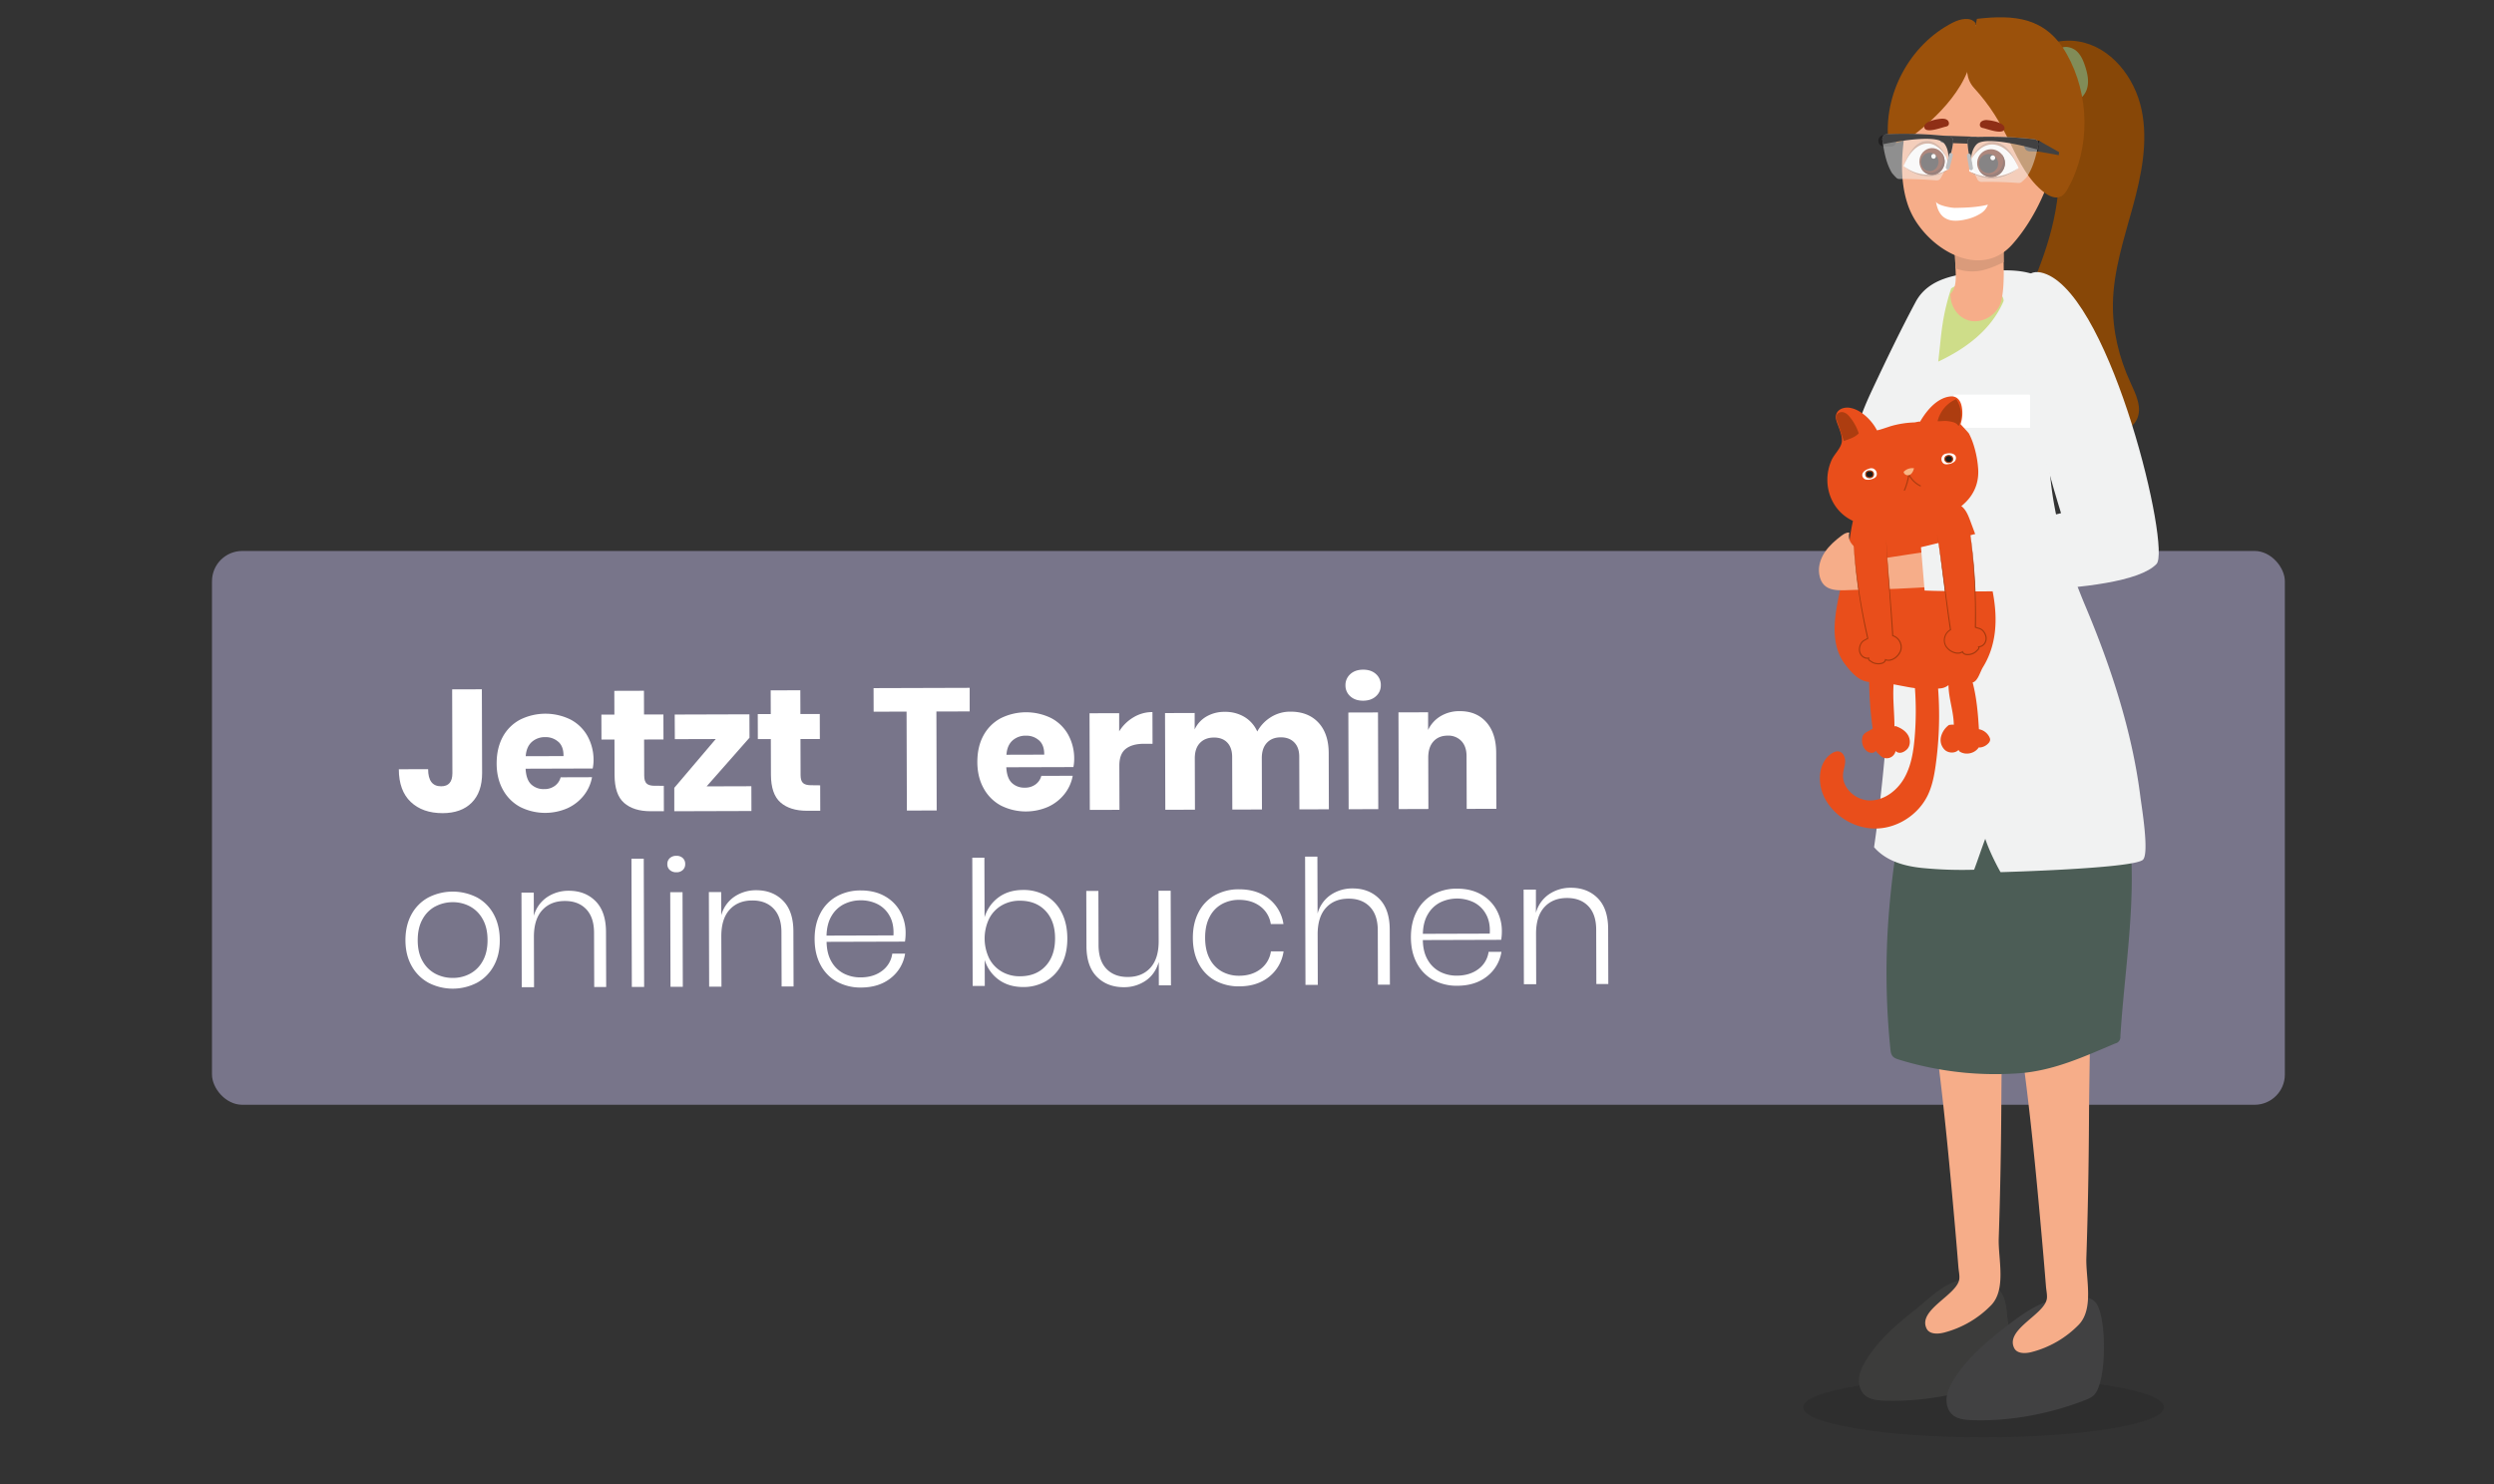 <svg xmlns="http://www.w3.org/2000/svg" xmlns:xlink="http://www.w3.org/1999/xlink" viewBox="0 0 2058.89 1225.53"><rect x="0" y="0" width="2058.89" height="1225.53" fill="#333333" stroke="none"/><defs><clipPath id="a"><path d="M1613.21,195.7l1.27,28.73c.28,6.46.25,13.76-4.36,18.29-.15,11,7.34,21.35,18.24,22.47s22-7.08,24.07-17.84c4.79-24.67-3.06-50,7.72-72.75A234.75,234.75,0,0,0,1613.21,195.7Z" style="fill:#f6ad89"/></clipPath></defs><title>TerminBuchenButton</title><rect x="175.01" y="454.98" width="1711.22" height="457.31" rx="24.97" style="fill:#78758a"/><path d="M397.79,569.2l.21,69.12q0,15.88-8.59,24.5t-24,8.66q-16.59,0-26.36-9.3t-9.81-26.95l24.19-.07q0,14.18,10.77,14.14,9.31,0,9.27-10.91l-.2-69.12Z" style="fill:#ffffff"/><path d="M489.29,634.61l-55.38.17q.45,9,4.61,12.94a14.82,14.82,0,0,0,10.61,3.9,14.4,14.4,0,0,0,9-2.75,12.7,12.7,0,0,0,4.71-7l25.9-.08a33.93,33.93,0,0,1-6.83,15.12,36.59,36.59,0,0,1-13.42,10.49,46,46,0,0,1-39-1,35.3,35.3,0,0,1-14.28-14.2Q410,642.87,410,630.41t5-21.84a34.83,34.83,0,0,1,14.2-14.21,46.94,46.94,0,0,1,41.78-.19,34.33,34.33,0,0,1,14,13.62A40.78,40.78,0,0,1,490,628,34.17,34.17,0,0,1,489.29,634.61Zm-28.33-22a15.54,15.54,0,0,0-10.82-3.91,16.11,16.11,0,0,0-11.15,4q-4.42,4-5,11.75l31.2-.09C465.29,619.14,463.88,615.2,461,612.59Z" style="fill:#ffffff"/><path d="M548,648.89l.06,21-11,0q-14,0-21.84-6.87t-7.87-23l-.09-29.34-10.73,0-.07-20.6,10.74,0-.06-19.6,24.47-.07.06,19.6,16,0,.06,20.61-16,.05.09,29.77q0,4.72,2,6.57c1.29,1.24,3.46,1.85,6.52,1.85Z" style="fill:#ffffff"/><path d="M583.35,649.36l36.93-.11.06,20.46-63.69.19,0-19.32,34.22-40.31-33.77.1L557,590.05l61.68-.19.06,19.32Z" style="fill:#ffffff"/><path d="M677.09,648.51l.06,21-11,0q-14,0-21.84-6.88t-7.87-23l-.09-29.33-10.73,0-.06-20.61,10.73,0-.06-19.61,24.47-.07.06,19.61,16,0,.06,20.61-16,0,.09,29.77q0,4.73,2,6.58t6.52,1.84Z" style="fill:#ffffff"/><path d="M800.5,568l0,19.47-27.47.08.24,81.72-24.61.07-.25-81.72-27.19.08-.06-19.46Z" style="fill:#ffffff"/><path d="M886.13,633.43l-55.39.16q.46,9,4.62,12.94a14.71,14.71,0,0,0,10.6,3.9,14.46,14.46,0,0,0,9-2.74,12.66,12.66,0,0,0,4.7-7l25.91-.08a33.83,33.83,0,0,1-6.83,15.12,36.57,36.57,0,0,1-13.42,10.49,45.9,45.9,0,0,1-39-1A35.21,35.21,0,0,1,812.05,651q-5.19-9.3-5.22-21.74,0-12.6,5-21.84A34.83,34.83,0,0,1,826,593.18a47,47,0,0,1,41.79-.2,34.42,34.42,0,0,1,14,13.63,40.71,40.71,0,0,1,5,20.23A33.43,33.43,0,0,1,886.13,633.43Zm-28.33-22A15.55,15.55,0,0,0,847,607.5a16,16,0,0,0-11.15,4q-4.43,4-5,11.75l31.19-.09Q862.17,615.33,857.8,611.4Z" style="fill:#ffffff"/><path d="M935.73,592.35A30.14,30.14,0,0,1,951.39,588l.08,26.19-7,0q-9.74,0-15.09,4.19t-5.32,14l.11,36.36-24.48.07L899.45,589l24.47-.07,0,15A34.72,34.72,0,0,1,935.73,592.35Z" style="fill:#ffffff"/><path d="M1088.38,596.69q8.46,9.06,8.52,25.23l.13,46.37-24.32.07-.13-43.5q0-7.59-4.12-11.8t-11.1-4.19q-7.3,0-11.51,4.54t-4.18,12.68l.12,42.36-24.47.08-.13-43.51c0-5-1.36-9-4-11.79s-6.36-4.21-11-4.19q-7.3,0-11.58,4.47c-2.86,3-4.27,7.22-4.26,12.75l.13,42.36-24.47.07-.24-79.85,24.47-.08,0,13.6a23.83,23.83,0,0,1,9.63-10.62,29.31,29.31,0,0,1,15.23-3.91,30.72,30.72,0,0,1,16.18,4.17,26.53,26.53,0,0,1,10.63,12.06,32,32,0,0,1,11.34-11.91,29.94,29.94,0,0,1,16-4.48Q1079.9,587.63,1088.38,596.69Z" style="fill:#ffffff"/><path d="M1114.73,556.68q4-3.66,10.58-3.68t10.6,3.62a11.94,11.94,0,0,1,4,9.22,11.79,11.79,0,0,1-4,9.09c-2.67,2.45-6.19,3.67-10.58,3.69s-7.93-1.2-10.6-3.62a11.8,11.8,0,0,1-4-9.08A12,12,0,0,1,1114.73,556.68Zm22.85,31.63.24,79.86-24.47.07-.24-79.86Z" style="fill:#ffffff"/><path d="M1227,596.34q8.1,9.13,8.16,25.17l.14,46.37-24.48.07-.13-43.51q0-8-4.25-12.51a14.72,14.72,0,0,0-11.25-4.47q-7.44,0-11.79,4.76t-4.33,13.46l.13,42.36-24.47.08-.24-79.86,24.47-.07,0,14.59a26.42,26.42,0,0,1,10.2-11.33,30,30,0,0,1,16-4.2Q1218.87,587.21,1227,596.34Z" style="fill:#ffffff"/><path d="M393.65,741a34.33,34.33,0,0,1,13.85,13.85q5,9.08,5.08,21.38t-4.95,21.33a34.83,34.83,0,0,1-13.77,13.93,43.58,43.58,0,0,1-40,.12,35.12,35.12,0,0,1-14-13.91q-5.12-9.07-5.15-21.24t5-21.41a34.61,34.61,0,0,1,13.91-13.93,44.15,44.15,0,0,1,40-.12Zm-34.25,7.48a25.84,25.84,0,0,0-10.56,10.55q-4,7.09-4,17.4t4.06,17.3a26,26,0,0,0,10.62,10.42,30.4,30.4,0,0,0,14.33,3.39A29.6,29.6,0,0,0,388,804.1a26,26,0,0,0,10.49-10.48q4-7,4-17.32t-4.06-17.38a26.08,26.08,0,0,0-10.55-10.49A29.93,29.93,0,0,0,373.7,745,30.56,30.56,0,0,0,359.4,748.52Z" style="fill:#ffffff"/><path d="M491.69,744.19q8.54,8.63,8.59,25.37l.14,45.51-9.87,0-.14-44.79q0-12.73-6.5-19.52t-17.62-6.74q-11.75,0-18.65,7.57t-6.88,22.13l.12,41.5-10.16,0-.23-78.14,10.16,0,.06,19.18a27.15,27.15,0,0,1,10.83-15.35,31.57,31.57,0,0,1,18-5.34Q483.15,735.56,491.69,744.19Z" style="fill:#ffffff"/><path d="M531.44,709.08l.32,105.9-10.16,0-.32-105.9Z" style="fill:#ffffff"/><path d="M553,708.58a7.71,7.71,0,0,1,5.36-1.87,7.49,7.49,0,0,1,5.3,1.84,6.53,6.53,0,0,1,2,5,6.34,6.34,0,0,1-2,4.88,7.45,7.45,0,0,1-5.29,1.87,7.69,7.69,0,0,1-5.37-1.84,6.21,6.21,0,0,1-2.09-4.86A6.4,6.4,0,0,1,553,708.58Zm10.46,28.16.23,78.14-10.16,0-.23-78.13Z" style="fill:#ffffff"/><path d="M646.39,743.73q8.55,8.63,8.59,25.37l.14,45.51-9.87,0-.14-44.79q0-12.74-6.5-19.52T621,743.59q-11.73,0-18.65,7.57t-6.88,22.13l.13,41.5-10.17,0-.23-78.14,10.16,0,.06,19.18a27.11,27.11,0,0,1,10.83-15.35,31.57,31.57,0,0,1,18-5.35Q637.85,735.1,646.39,743.73Z" style="fill:#ffffff"/><path d="M728.07,801.8a21.26,21.26,0,0,0,8.54-14.34l10.59,0a31.72,31.72,0,0,1-11.82,20.21q-9.71,7.77-24.59,7.81A40.23,40.23,0,0,1,691,810.71a33.53,33.53,0,0,1-13.57-13.84q-4.89-9.07-4.93-21.38t4.8-21.41a33.55,33.55,0,0,1,13.49-13.92,40.22,40.22,0,0,1,19.8-4.86q11.44,0,19.84,4.74a32.53,32.53,0,0,1,12.77,12.77,35.91,35.91,0,0,1,4.42,17.45,43.12,43.12,0,0,1-.55,7.3l-64.69.19q.18,9.87,4.13,16.52A24.66,24.66,0,0,0,696.73,804a30,30,0,0,0,13.61,3.11Q720.93,807.12,728.07,801.8ZM696.7,746.65a24.82,24.82,0,0,0-10.2,9.69q-3.91,6.52-4.17,16.26l55.24-.17q.54-9.58-3.2-16.16a23.41,23.41,0,0,0-10-9.7,30.26,30.26,0,0,0-13.74-3.11A30.73,30.73,0,0,0,696.7,746.65Z" style="fill:#ffffff"/><path d="M863.48,739.64a33.11,33.11,0,0,1,12.92,13.84q4.68,9.07,4.72,21.39t-4.59,21.26a33.28,33.28,0,0,1-12.91,14,36.68,36.68,0,0,1-18.88,4.93q-12,0-20.34-6.1a31.22,31.22,0,0,1-11.49-16.28l.06,21.47-10,0-.32-105.9,10,0,.15,49.23a31.3,31.3,0,0,1,11.4-16.35q8.28-6.18,20.3-6.22A37,37,0,0,1,863.48,739.64Zm-36.61,8.05a26.76,26.76,0,0,0-10.35,11,37.94,37.94,0,0,0,.1,32.77A26.75,26.75,0,0,0,827,802.36a29.24,29.24,0,0,0,15,3.82q13.31,0,21.15-8.43T871,774.9q0-14.46-7.94-22.81t-21.21-8.31A29.26,29.26,0,0,0,826.87,747.69Z" style="fill:#ffffff"/><path d="M966.44,735.54l.23,78.14-10,0-.06-19.32q-3,10.17-10.83,15.49a31.56,31.56,0,0,1-18,5.35q-13.74,0-22.28-8.6t-8.59-25.37l-.14-45.51,10,0,.13,44.65q0,12.89,6.5,19.66T931,806.77q11.75,0,18.66-7.57t6.87-22.13l-.12-41.5Z" style="fill:#ffffff"/><path d="M1047.53,742.17a32.64,32.64,0,0,1,12,20.86l-10.45,0a22.28,22.28,0,0,0-8.77-14.65q-7.17-5.34-17.62-5.31a29,29,0,0,0-13.94,3.48,24.86,24.86,0,0,0-10.13,10.55q-3.78,7.1-3.74,17.4t3.84,17.37a24.89,24.89,0,0,0,10.19,10.49,28.84,28.84,0,0,0,14,3.39q10.44,0,17.58-5.42a22.22,22.22,0,0,0,8.69-14.69l10.45,0a32.66,32.66,0,0,1-11.89,20.93q-9.78,7.9-24.66,7.94a40.26,40.26,0,0,1-19.84-4.73,33.57,33.57,0,0,1-13.56-13.84q-4.9-9.08-4.93-21.38t4.8-21.41A33.61,33.61,0,0,1,1003,739.22a40.25,40.25,0,0,1,19.81-4.85Q1037.7,734.33,1047.53,742.17Z" style="fill:#ffffff"/><path d="M1138.69,742.25q8.54,8.64,8.59,25.38l.14,45.51-9.88,0-.13-44.8q0-12.74-6.5-19.51t-17.62-6.74q-11.74,0-18.66,7.56t-6.87,22.14l.12,41.5-10.16,0-.32-105.9,10.16,0,.15,47A27.11,27.11,0,0,1,1098.54,739a31.56,31.56,0,0,1,18-5.35Q1130.15,733.62,1138.69,742.25Z" style="fill:#ffffff"/><path d="M1220.36,800.33a21.31,21.31,0,0,0,8.55-14.34l10.59,0a31.83,31.83,0,0,1-11.82,20.21q-9.71,7.76-24.59,7.81a40.27,40.27,0,0,1-19.84-4.74,33.57,33.57,0,0,1-13.56-13.84q-4.9-9.07-4.93-21.38t4.8-21.41A33.52,33.52,0,0,1,1183,738.69a40.15,40.15,0,0,1,19.81-4.86q11.45,0,19.83,4.74a32.56,32.56,0,0,1,12.78,12.77,36,36,0,0,1,4.42,17.44,44,44,0,0,1-.55,7.3l-64.69.2q.16,9.87,4.13,16.52a24.6,24.6,0,0,0,10.26,9.77,30,30,0,0,0,13.6,3.11Q1213.22,805.64,1220.36,800.33ZM1189,745.18a24.82,24.82,0,0,0-10.2,9.69q-3.93,6.52-4.18,16.26l55.24-.17q.56-9.59-3.19-16.16a23.46,23.46,0,0,0-10.05-9.7,31.85,31.85,0,0,0-27.62.08Z" style="fill:#ffffff"/><path d="M1319,741.71q8.54,8.64,8.59,25.38l.13,45.51-9.87,0-.13-44.79q0-12.74-6.5-19.52t-17.63-6.74q-11.73,0-18.65,7.56t-6.87,22.14l.12,41.5-10.16,0-.23-78.14,10.16,0,0,19.18a27.21,27.21,0,0,1,10.83-15.35,31.62,31.62,0,0,1,18-5.35Q1310.46,733.09,1319,741.71Z" style="fill:#ffffff"/><ellipse cx="1637.55" cy="1162.08" rx="148.93" ry="24.84" style="fill:#1d1d1b;opacity:0.2"/><path d="M1553.8,1105.89a112.33,112.33,0,0,0-13.23,17.24c-2.77,4.5-5.2,9.35-5.83,14.6s.84,11,4.81,14.45,9.88,4.19,15.29,4.41c31.55,1.28,64.62-5,94-16.44,2.77-1.08,5.61-2.28,7.68-4.43,10.48-10.85,1.59-36,.48-49.28-.62-7.45-1.48-15.47-6.45-21.06-5.72-6.43-15.12-7.74-23.68-8.63-18.14-1.89-32.85,14.55-45.82,24.78C1571.5,1089.05,1562.05,1096.94,1553.8,1105.89Z" style="fill:#3c3c3b"/><path d="M1626.1,1122a112.33,112.33,0,0,0-13.23,17.24c-2.77,4.49-5.21,9.35-5.83,14.6s.84,11,4.81,14.45,9.88,4.19,15.29,4.41c31.55,1.27,64.62-5,94-16.44,2.77-1.09,5.61-2.29,7.68-4.43,10.59-11.08,10.31-63.54,1.73-75.53-3.19-4.45-9.25-5.76-14.72-5.72-26.76.19-42.14,11-62.48,27C1643.8,1105.12,1634.35,1113,1626.1,1122Z" style="fill:#414142"/><path d="M1647.6,749.19c21.26,91.6,30.4,186.45,38.65,280q1.47,16.6,2.79,33.22c.24,3.06,1.09,6.72.75,9.79-1.47,13.21-34.7,25.48-27,41,2.35,4.75,9.12,4.64,14.24,3.33A83.34,83.34,0,0,0,1716,1094c12.9-13.28,5.8-38.46,6.36-55.3,1.32-39.11,2-78.25,2.19-117.38.33-62.47,4.14-129.16-7.54-190.88C1703.75,660.51,1619.7,629,1647.6,749.19Z" style="fill:#f6ad89"/><path d="M1575.3,733.12c21.26,91.6,30.4,186.45,38.66,280q1.45,16.61,2.78,33.22c.24,3.07,1.1,6.73.75,9.79-1.47,13.21-34.7,25.49-27,41,2.35,4.74,9.12,4.63,14.25,3.32a83.43,83.43,0,0,0,38.93-22.55c12.9-13.28,5.8-38.47,6.36-55.3,1.32-39.12,2-78.26,2.19-117.39.33-62.46,4.14-129.16-7.54-190.88C1631.45,644.45,1547.4,612.91,1575.3,733.12Z" style="fill:#f6ad89"/><path d="M1722.07,619.58c6.31-2.09,13.46.86,18,5.72s7,11.31,8.88,17.68c21.07,69.65,5.93,142,1.49,212.84a5.39,5.39,0,0,1-4.28,5.87c-25.93,10.91-51,22.69-80.21,24.66A270,270,0,0,1,1567.63,875c-1.85-.57-3.79-1.23-5.07-2.68-1.49-1.69-1.79-4.09-2-6.33a620.47,620.47,0,0,1-.89-116q2.53-29.6,7.43-58.92c2.64-15.9,3.28-37.63,14.33-50.42,4.74-5.49,11.86-8.21,18.75-10.45C1638.21,617.87,1684.1,632.16,1722.07,619.58Z" style="fill:#4c5d56"/><path d="M1677.33,44.52c10.37-9,24.92-12.49,38.44-10.31,26.86,4.33,46.56,29.69,52.17,56.32s-.13,54.26-7.32,80.5-15.92,52.52-16.34,79.73c-.34,22.41,5.07,44.74,14.47,65.08,4.5,9.73,10,20.94,5.25,30.56-3.63,7.39-12.07,10.9-19.93,13.38-32.3,10.17-71.29,11.73-96.33-11.08-4.51-4.11-5.19-20.94-3.58-26.82,10.52-38.45,30.07-73.79,43.08-111.47s19.07-80.39,2.47-116.63C1682.58,78.2,1664.35,55.71,1677.33,44.52Z" style="fill:#874707"/><path d="M1545.83,321.33c-9,19.17-17.48,39.83-15,60.86,2.15,18.3,12.32,34.52,18.9,51.73,11.35,29.65,12,62.2,11.38,93.94a1380.85,1380.85,0,0,1-14,171.73c10,11.52,25.18,15.76,40.36,17.22a334.63,334.63,0,0,0,42.24,1.39c3.35-8.83,5.85-16.7,9.19-25.54,4.43,13.32,12.62,27.54,12.62,27.54s107.22-2.86,117.27-10c6-4.24-1-45.19-1.85-52.38-6.75-53.8-24.35-107.39-45.35-157.25-14.84-35.24-26.16-72.35-29.31-110.6a255.83,255.83,0,0,1,1.92-59.24c2.87-18.93,10.6-37.13,11.84-56.23.92-14.21-2.45-29.51-12.75-39.33-14.49-13.81-37.17-12.73-57.09-10.77-20.77,2.05-44.12,5.05-54.8,25C1568.89,272.79,1557.12,297.3,1545.83,321.33Z" style="fill:#f1f2f2"/><path d="M1610.76,238.21a179.89,179.89,0,0,0-7,28.93c-.85,5.39-1.44,10.82-2,16.25l-1.66,15.21c23-10.83,43.58-26.19,53.73-49.49,1-2.2-1.67-5.58-2.5-7.83-.69-1.87-2.42-3.13-4.13-4.13A34.3,34.3,0,0,0,1610.76,238.21Z" style="fill:#cedd89"/><path d="M1713.68,41.68c3.9,3.14,6,8,7.58,12.72,2,6,3.41,12.49,1.73,18.57s-7.32,11.46-13.61,10.92a4.86,4.86,0,0,1-2.77-1,6,6,0,0,1-1.48-2.34,81.11,81.11,0,0,1-6.51-29.76c-.11-4-.9-8.24,2.46-10.75C1704.6,37.44,1710.65,39.25,1713.68,41.68Z" style="fill:#818c58"/><rect x="1612.78" y="325.81" width="63.08" height="27.44" style="fill:#fff"/><path d="M1613.21,195.7l1.27,28.73c.28,6.46.25,13.76-4.36,18.29-.15,11,7.34,21.35,18.24,22.47s22-7.08,24.07-17.84c4.79-24.67-3.06-50,7.72-72.75A234.75,234.75,0,0,0,1613.21,195.7Z" style="fill:#f6ad89"/><g style="clip-path:url(#a)"><path d="M1637,223.11a78.48,78.48,0,0,0,13.64-5c4.75-2.08,9.78-4.39,12.54-8.78a22,22,0,0,0,2.55-6.82,67.91,67.91,0,0,0,1.76-15.82c0-2.45-.26-5.14-2-6.87-1.92-1.93-5-2-7.71-1.69-9.69,1.09-18.59,5.33-27,10-6.06,3.33-15.37,7.14-20.12,12.27-2.35,2.54-2.49,4.87-3,8.23-1,6.24-1.63,9.21,4.29,12A39.25,39.25,0,0,0,1637,223.11Z" style="fill:#da9b7b"/></g><path d="M1584.59,187.05c18.28,24.55,53.56,40.43,76.43,15,18.89-21,33.34-52.8,37.31-80.6,3.48-24.37-1-50.4-15.43-70.38s-39.26-32.88-63.7-30c-7.62.9-15.25,3.36-21.1,8.32-8.28,7-11.9,18-14.76,28.48A445.46,445.46,0,0,0,1573.19,105c-3.47,21.8-5.22,44.69,2.28,65.46A65.26,65.26,0,0,0,1584.59,187.05Z" style="fill:#f6ad89"/><path d="M1632,15.57c-3.09,19-15.47,42.59-2.4,57,13.53,14.85,21.43,28.12,30.42,46.66,7.11,14.64,14.67,29.84,27.62,39.71,3.93,3,9.2,5.48,13.65,3.33,2.66-1.28,4.34-3.93,5.78-6.51,18.9-33.77,18.07-77.76-1-111.31C1688.92,14.13,1662.92,12,1632,15.57Z" style="fill:#9b510b"/><path d="M1630.84,19c-4.16-5.35-12.64-3.41-18.68-.35-35.72,18.08-57.94,59.74-53.07,99.48,7.91,1.61,18.25-4.48,24.53-9.55,13.39-10.82,25.81-23.16,34.71-37.9S1632.45,36.16,1630.84,19Z" style="fill:#9b510b"/><path d="M1625.69,141.32a5.73,5.73,0,0,1,.12-1.88,26.89,26.89,0,0,1,4.83-13.56,23.21,23.21,0,0,1,11.87-8.09c4.58-1.32,8.88,0,12.5,3.21a33.38,33.38,0,0,1,8.52,11.46c.93,2,2.08,4,2.88,6.13.17.44-3.56,2.89-4,3.17a35,35,0,0,1-5.13,2.81,33.52,33.52,0,0,1-12.54,2.92,29.87,29.87,0,0,1-14.06-3,31.64,31.64,0,0,1-3.53-2C1626.8,142.17,1625.92,141.77,1625.69,141.32Z" style="fill:#fff"/><path d="M1666.41,138.59c-6.37-15.17-16-19.74-22.79-19.26-9.41.67-15.15,10.52-15.15,10.52-.75.3-.09-.29-.07-.3,2.39-5.73,8.65-11.91,15.93-12.45S1660,121.67,1666.41,138.59Z" style="fill:#bd8367"/><path d="M1666.37,138.62c-7.71,7.41-25.17,14.24-40.7,2.74A38.1,38.1,0,0,0,1666.37,138.62Z" style="fill:#bd8367"/><path d="M1655,136.57a11.46,11.46,0,1,1-9.45-13.15A11.47,11.47,0,0,1,1655,136.57Z" style="fill:#6b2411"/><path d="M1652.24,127.1a11.32,11.32,0,0,1,1.35,7.52,11.45,11.45,0,0,1-19.85,5.76,11.45,11.45,0,1,0,18.5-13.28Z" style="fill:#471910"/><path d="M1646,141.69a7.92,7.92,0,1,1,2.19-11A7.91,7.91,0,0,1,1646,141.69Z" style="fill:#231f20"/><path d="M1646.2,132a2,2,0,1,1,.56-2.83A2,2,0,0,1,1646.2,132Z" style="fill:#fff"/><path d="M1608.5,139.72a5.87,5.87,0,0,0-.1-1.81,27.16,27.16,0,0,0-4.39-13.09,21.2,21.2,0,0,0-10.79-7.81c-4.16-1.27-8.07,0-11.36,3.11a32.17,32.17,0,0,0-7.74,11c-.84,2-1.89,3.89-2.62,5.92-.15.42,3.24,2.79,3.61,3a31.12,31.12,0,0,0,4.66,2.72,29.1,29.1,0,0,0,11.4,2.82,25.81,25.81,0,0,0,12.77-2.94,29.2,29.2,0,0,0,3.21-2C1607.5,140.54,1608.3,140.15,1608.5,139.72Z" style="fill:#fff"/><path d="M1571.51,137.09c5.78-14.64,14.53-19,20.7-18.59,8.56.64,13.77,10.15,13.77,10.15.68.29.08-.27.07-.29-2.18-5.52-7.87-11.49-14.48-12S1577.38,120.76,1571.51,137.09Z" style="fill:#bd8367"/><path d="M1571.54,137.11c7,7.15,22.87,13.75,37,2.66A33,33,0,0,1,1571.54,137.11Z" style="fill:#bd8367"/><path d="M1605.26,135.14c-.93,6-6.29,10.11-12,9.12s-9.51-6.68-8.58-12.7,6.28-10.11,12-9.12S1606.19,129.12,1605.26,135.14Z" style="fill:#6b2411"/><path d="M1602.75,126a11.6,11.6,0,0,1,1.23,7.26c-.93,6-6.28,10.1-12,9.11a10.29,10.29,0,0,1-6.09-3.55,10.47,10.47,0,0,0,7.36,5.44c5.67,1,11-3.09,12-9.12A11.48,11.48,0,0,0,1602.75,126Z" style="fill:#471910"/><path d="M1597.06,140.08a6.94,6.94,0,0,1-10-2.1,7.94,7.94,0,0,1,2-10.61,7,7,0,0,1,10,2.11A7.93,7.93,0,0,1,1597.06,140.08Z" style="fill:#231f20"/><path d="M1597.26,130.74a1.78,1.78,0,0,1-2.57-.54,2,2,0,0,1,.51-2.74,1.79,1.79,0,0,1,2.58.54A2,2,0,0,1,1597.26,130.74Z" style="fill:#fff"/><path d="M1601.34,114.87a2.84,2.84,0,0,0,2.62,3.06l26.35.9a2.86,2.86,0,0,0,2.83-2.87h0a2.84,2.84,0,0,0-2.61-3.06l-26.36-.9a2.86,2.86,0,0,0-2.83,2.87Z" style="fill:#414142"/><path d="M1671.18,120.22a4.4,4.4,0,0,0,4,4.72l6.38.22a4.42,4.42,0,0,0,4.37-4.44h0a4.4,4.4,0,0,0-4-4.72l-6.38-.22a4.41,4.41,0,0,0-4.37,4.44Z" style="fill:#212021"/><path d="M1624.2,117.55v.1c.07,1.28.17,2.55.31,3.84h0a75.44,75.44,0,0,0,3.66,16.34h0a87.75,87.75,0,0,0,4.19,10.18,3.8,3.8,0,0,0,3.24,2.21h.19c5.58-.1,11.23-.06,16.79.13,4.57.16,9.22.41,13.8.77h.15a3.7,3.7,0,0,0,2.51-.9c1.28-1.1,2.54-2.3,3.72-3.54a3.9,3.9,0,0,0,.4-.51c4.56-6.67,6.92-14.75,8.75-22.73.27-1.16.52-2.3.77-3.45a4.46,4.46,0,0,0-.61-3.35,3.72,3.72,0,0,0-2.7-1.72c-8.53-1-17.18-1.58-25.7-1.87-5.54-.19-11.15-.24-16.75-.15h0q-4.51.07-9,.27a3.73,3.73,0,0,0-2.69,1.35A4.42,4.42,0,0,0,1624.2,117.55Z" style="fill:#f1f2f2;opacity:0.48"/><path d="M1625.21,114.53a3.73,3.73,0,0,1,2.69-1.35c1.29-.06,2.58-.1,3.87-.14l1.48,0,3-.07.71,0h0c5.61-.09,11.21,0,16.76.15,8.52.29,17.17.92,25.7,1.87a3.72,3.72,0,0,1,2.7,1.72,4.46,4.46,0,0,1,.61,3.35c-.25,1.15-.5,2.29-.77,3.45,0,0-42.35-12.28-50.15-4.36-3.79,3.85-5.81,11.33-3.59,18.74a75.44,75.44,0,0,1-3.66-16.34h0c-.14-1.29-.24-2.56-.31-3.84v-.1A4.42,4.42,0,0,1,1625.21,114.53Z" style="fill:#414142"/><path d="M1625.65,139.25a1.57,1.57,0,0,0,1.85,1.35h0a1.73,1.73,0,0,0,1.27-2l-1.83-10.34a1.58,1.58,0,0,0-1.86-1.35h0a1.74,1.74,0,0,0-1.26,2Z" style="fill:#bdbec0"/><path d="M1565.44,116.61a4.42,4.42,0,0,1-4.38,4.44l-6.38-.22a4.4,4.4,0,0,1-4-4.72h0a4.42,4.42,0,0,1,4.38-4.44l6.37.22a4.4,4.4,0,0,1,4.06,4.72Z" style="fill:#212021"/><path d="M1612.49,117.15v.1c-.16,1.27-.35,2.54-.58,3.81h0a75.66,75.66,0,0,1-4.81,16.05h0a88.83,88.83,0,0,1-4.9,9.88,3.79,3.79,0,0,1-3.4,2h-.18c-5.57-.48-11.2-.82-16.76-1-4.57-.16-9.22-.22-13.82-.17h-.15a3.65,3.65,0,0,1-2.44-1.06,49.83,49.83,0,0,1-3.46-3.79,4.6,4.6,0,0,1-.37-.53c-4.07-7-5.85-15.19-7.11-23.27-.18-1.17-.35-2.34-.52-3.5a4.43,4.43,0,0,1,.84-3.3,3.77,3.77,0,0,1,2.82-1.53c8.58-.37,17.25-.41,25.77-.12,5.54.19,11.14.52,16.72,1h0c3,.25,6,.54,9,.88a3.72,3.72,0,0,1,2.59,1.53A4.35,4.35,0,0,1,1612.49,117.15Z" style="fill:#f1f2f2;opacity:0.48"/><path d="M1611.69,114.07a3.72,3.72,0,0,0-2.59-1.53c-1.28-.15-2.56-.28-3.84-.41l-1.48-.14-3-.27-.7-.06h0c-5.58-.47-11.18-.81-16.72-1-8.52-.29-17.19-.25-25.77.12a3.77,3.77,0,0,0-2.82,1.53,4.43,4.43,0,0,0-.84,3.3c.17,1.16.34,2.33.52,3.5,0,0,43.11-9.37,50.33-.94,3.52,4.1,5,11.71,2.26,18.94a75.66,75.66,0,0,0,4.81-16.05h0c.23-1.27.42-2.54.58-3.81v-.1A4.35,4.35,0,0,0,1611.69,114.07Z" style="fill:#414142"/><path d="M1609.5,138.7a1.58,1.58,0,0,1-1.94,1.22h0a1.72,1.72,0,0,1-1.12-2.11l2.55-10.19a1.59,1.59,0,0,1,2-1.22h0a1.73,1.73,0,0,1,1.12,2.11Z" style="fill:#bdbec0"/><polygon points="1683.5 116.39 1699.84 125.61 1699.6 128.14 1682.52 125.08 1683.5 116.39" style="fill:#414142"/><path d="M1641.1,169c-8.68,2.19-17.92,2.52-27.08,2.66-3.55.06-15.26-2.22-15.87-5.35,1,5.28,2.82,12.92,11.09,15.3,4.92,1.42,11.3.28,16-1a36.64,36.64,0,0,0,9.94-4.37A14,14,0,0,0,1641.1,169Z" style="fill:#fff"/><path d="M1602.45,98.05c1.82-.14,3.8,0,5.21,1.14s1.79,3.64.33,4.73a4.64,4.64,0,0,1-1.87.69c-3.21.67-16.38,5.81-17.5.74S1599,98.32,1602.45,98.05Z" style="fill:#8f2f16"/><path d="M1640.91,99.2a7.27,7.27,0,0,0-5.2,1.14c-1.41,1.15-1.8,3.64-.34,4.73a4.58,4.58,0,0,0,1.88.68c3.2.68,16.38,5.82,17.5.75S1644.4,99.47,1640.91,99.2Z" style="fill:#8f2f16"/><path d="M1537.23,416.23c-2.39-.74-4.22,2.14-5,4.52-5,15.64-5.86,32.22-9,48.26-4.85,24.75-17,57.86.29,80,5.1,6.55,11.27,13.62,19.55,14.12a306,306,0,0,0,2.89,38.49c-3.44,2.55-7.77,3.23-8.58,7.44s.63,9,4.12,11.44c2.2,1.57,5.9,1.77,7.09-.66.57,1.66,2.27,2.61,3.45,3.9a7.48,7.48,0,0,0,12.83-3.55c2.8,2.58,6.37,1.4,9.17-1.17,3.14-2.88,3.3-8.07,1.2-11.78s-6-6.08-10-7.52c-.61-.22-1.66.1-1.3.63,0-12.52-1.52-22.79-.72-35.27,3.67.75,8.4,1.61,11.5,2.2a94.42,94.42,0,0,0,26.83,1.21,12.23,12.23,0,0,0,7-2.74c.18,11.47,4.21,21.38,4.4,32.85.09-.43-3.79-.11-4.14.16a17.37,17.37,0,0,0-6.48,9.81,11.33,11.33,0,0,0,3.42,10.9c3.08,2.55,8.1,2.7,11-.1-.31-.15.48.22.55.57a1.33,1.33,0,0,0,.66.76c5.22,3.35,13.12,1.25,16-4.24a.8.8,0,0,0-1.26-.07c-.49.66,1.2.93,2,.85a10.8,10.8,0,0,0,7-3.7,4.48,4.48,0,0,0,1.23-2.62,4.59,4.59,0,0,0-.5-2,12,12,0,0,0-8.76-6.76c-.75-12.88-1.89-26.14-5.18-38.62,4.32-1,6.13-8.74,8.46-12.5,22.84-37,3.14-84.32-10.38-120.81-1.68-4.52-3.53-9.27-7.32-12.24-2.9-2.26-6.58-3.21-10.16-4.07-11.66-2.8-23.49-5.3-35.48-5.61s-24.26,1.68-34.81,7.39C1539.49,416.06,1536.45,415.85,1537.23,416.23Z" style="fill:#e94e1b"/><path d="M1520.08,337.59c-3.5,1.62-5.51,5.11-4,9.94,1.59,5.22,5.72,13.11,4.15,18.63-1.4,4.93-6,9-8.16,13.72a40.08,40.08,0,0,0-3.52,16.6c.1,13.63,7.19,26.33,19.31,32.74,24,12.7,57.33,6,80.82-4.9,15.49-7.2,25.74-20.05,24.33-37.67a84,84,0,0,0-3.83-19.61,57.61,57.61,0,0,0-3.68-8.93c-.55-1-7-7.76-7-7.91a28.31,28.31,0,0,0,.93-14.72c-1.06-5.15-4.12-8.75-9.69-8.07-11,1.35-19.57,12-24.76,21,.47-.81-3.6.38-4.53.41a79.07,79.07,0,0,0-19.44,3.05c-1,.28-11.31,3.92-11.57,3.4-3.91-7.83-12.7-16.64-21.58-18.37A12.82,12.82,0,0,0,1520.08,337.59Z" style="fill:#e94e1b"/><path d="M1580.61,609.21c-1,11.65-2.91,23.54-8.77,33.65S1555.38,661,1543.7,661s-23.24-10.27-22.18-21.91c.32-3.5,1.66-6.87,1.73-10.37s-1.75-7.51-5.19-8.18c-2.06-.41-4.15.48-5.91,1.62-11.3,7.38-12.05,24.41-6,36.46,8,15.79,25.62,26.1,43.3,25.54s34.54-11.78,42.12-27.76c3.67-7.76,5.26-16.32,6.44-24.82a297.21,297.21,0,0,0,.22-79.83c-.28-2.11-14.71.54-16.12,1.83-3.84,3.52-1.71,8.9-1.33,13.8A258.75,258.75,0,0,1,1580.61,609.21Z" style="fill:#e94e1b"/><path d="M1543.08,387c-2.72.79-5.89,2.68-5.7,5.67a4.09,4.09,0,0,0,3.44,3.42,9.8,9.8,0,0,0,5.11-.7,6.49,6.49,0,0,0,2.29-1.22c1.56-1.43,1.47-4.12.15-5.78a4.8,4.8,0,0,0-2.41-1.62A5.14,5.14,0,0,0,1543.08,387Z" style="fill:#fff"/><path d="M1606.8,374.56c2.76-.59,6.46-.43,7.7,2.29a4.1,4.1,0,0,1-1.4,4.65,9.87,9.87,0,0,1-4.84,1.8,6.5,6.5,0,0,1-2.6,0c-2.05-.52-3.24-2.93-2.86-5a4.71,4.71,0,0,1,1.36-2.57A5.06,5.06,0,0,1,1606.8,374.56Z" style="fill:#fff"/><path d="M1572.19,404.73c1.4-2.88,3.49-10,3.55-13.18a20.83,20.83,0,0,0,9.53,9.65" style="fill:#e94e1b;stroke:#ad3d10;stroke-linecap:round;stroke-miterlimit:10"/><path d="M1571.65,389.27c-.46,2.25,2.64,3.88,4.73,2.93s3.13-3.29,3.72-5.51a9.71,9.71,0,0,0-8.79,3.22" style="fill:#f8b686"/><path d="M1606.69,453.24c-20.28,3.05-40.58,5.95-60.83,9.18-3,.47-6.51-4-8.63-5.77-5.72-4.84-12.41-8.08-10.54-16.84-2.44-.3-4.7,1.21-6.66,2.69-5.11,3.87-10,8.15-13.58,13.5s-5.63,11.89-4.61,18.23c2.63,16.36,17.88,13,30.25,12.87,22.57-.17,45.16-1.31,67.69-2.78l3.42-.22c.19,0,3.74-.22,3.74-.26Z" style="fill:#f6ad89"/><path d="M1689.73,226.56c54.06,22.73,102.57,226.48,90.55,239.15-27.46,28.94-191.45,21.94-191.45,21.94l-3-35.78,115.63-28.13S1631.45,202.06,1689.73,226.56Z" style="fill:#f1f2f2"/><path d="M1530.05,446.52a511.66,511.66,0,0,0,11.89,80.66c-2.4,1.48-4.36,1.92-5.69,4.41a9.27,9.27,0,0,0-.5,8.14,6.55,6.55,0,0,0,6.87,3.78c-.34,1.66,1,2,2.42,3a9.54,9.54,0,0,0,4.78,1.55c2.74.27,6.26-.58,6.71-3.3,4.81,2,10.87-2.61,12.53-7.54a10,10,0,0,0-6.55-12.28c-1.45-25.73-4.3-54-5.38-79.74" style="fill:#e94e1b"/><path d="M1530.05,446.52c1,13.57,2.61,27.08,4.63,40.52s4.64,26.8,7.69,40l.07.31-.27.17c-1.74,1.1-3.71,1.76-4.86,3.25a9.39,9.39,0,0,0-1.82,5.35,6.94,6.94,0,0,0,2,5.15,5.79,5.79,0,0,0,5.08,1.73l.72-.15-.16.72a1.3,1.3,0,0,0,.57,1.44c.5.39,1.2.77,1.78,1.2a8.74,8.74,0,0,0,3.89,1.31,9.42,9.42,0,0,0,4.1-.29,3.45,3.45,0,0,0,2.61-2.54l.1-.61.57.24c2.29.95,5,.22,7-1.16a12.51,12.51,0,0,0,4.74-5.78,9,9,0,0,0-.54-7.27,9.11,9.11,0,0,0-5.57-4.73l-.31-.09,0-.32c-.75-13.29-1.72-26.57-2.68-39.86s-1.78-26.59-2.25-39.9c.66,13.3,1.8,26.58,2.85,39.85s2.21,26.56,3,39.86l-.33-.4a10.06,10.06,0,0,1,6.15,5.18,9.91,9.91,0,0,1,.61,8,13.47,13.47,0,0,1-5.1,6.25,10.66,10.66,0,0,1-3.78,1.6,7.23,7.23,0,0,1-4.16-.33l.67-.38a3.75,3.75,0,0,1-1.19,2.16,5.58,5.58,0,0,1-2.08,1.16,10.15,10.15,0,0,1-4.54.33,9.63,9.63,0,0,1-4.31-1.49c-.59-.43-1.19-.74-1.84-1.24a2.66,2.66,0,0,1-.82-1,2.33,2.33,0,0,1-.08-1.35l.56.57a6.73,6.73,0,0,1-5.93-2,7.86,7.86,0,0,1-2.22-5.84,10.29,10.29,0,0,1,2-5.9,8,8,0,0,1,2.48-2c.9-.51,1.79-.94,2.63-1.46l-.2.48c-3-13.27-5.5-26.68-7.42-40.15S1530.86,460.1,1530.05,446.52Z" style="fill:#a43a0e"/><path d="M1625.9,436.61a511.67,511.67,0,0,1,4.86,81.39c2.65,1,4.66,1,6.47,3.15a9.27,9.27,0,0,1,2.16,7.86,6.55,6.55,0,0,1-6,5.11c.68,1.56-.6,2.23-1.74,3.49a9.65,9.65,0,0,1-4.37,2.49c-2.62.82-6.24.71-7.23-1.86-4.32,2.91-11.18-.33-13.82-4.81a10,10,0,0,1,3.91-13.37c-3.84-25.48-6.85-53.73-11-79.15" style="fill:#e94e1b"/><path d="M1625.9,436.61c2,13.46,3.5,27,4.35,40.58s1.22,27.2,1,40.82l-.29-.43c.92.33,1.89.58,2.87.89a8.14,8.14,0,0,1,2.83,1.43,10.34,10.34,0,0,1,3.2,5.37,7.9,7.9,0,0,1-1,6.17,6.72,6.72,0,0,1-5.4,3.16l.43-.67a2.29,2.29,0,0,1,.2,1.34,2.52,2.52,0,0,1-.59,1.19c-.53.62-1.06,1-1.54,1.6a9.62,9.62,0,0,1-3.92,2.33,10.14,10.14,0,0,1-4.51.61,5.52,5.52,0,0,1-2.27-.71,3.69,3.69,0,0,1-1.61-1.87l.73.23a7.25,7.25,0,0,1-4,1.18,10.81,10.81,0,0,1-4-.8,13.44,13.44,0,0,1-6.27-5.07,10.38,10.38,0,0,1,3.92-14.29l-.24.46c-2-13.18-3.57-26.41-5.24-39.63s-3.3-26.43-5.37-39.59c2.26,13.12,4.19,26.31,5.95,39.52s3.55,26.4,5.54,39.56l0,.32-.28.15a9.11,9.11,0,0,0-4.48,5.77,9,9,0,0,0,.95,7.23,12.5,12.5,0,0,0,5.83,4.68c2.32.92,5.09,1.09,7.13-.3l.52-.36.21.59a3.46,3.46,0,0,0,3.08,1.94,9.42,9.42,0,0,0,4.08-.55,8.71,8.71,0,0,0,3.53-2.08c.49-.54,1.09-1,1.5-1.54a1.29,1.29,0,0,0,.26-1.53l-.3-.67h.74a5.81,5.81,0,0,0,4.62-2.72,7,7,0,0,0,.86-5.45,9.51,9.51,0,0,0-2.87-4.87c-1.44-1.22-3.5-1.46-5.43-2.18l-.3-.12V518c.28-13.59.09-27.19-.66-40.76S1627.69,450.1,1625.9,436.61Z" style="fill:#a43a0e"/><ellipse cx="1543.43" cy="391.65" rx="3.19" ry="2.85" style="fill:#1d1d1b;stroke:#ad3d10;stroke-miterlimit:10"/><ellipse cx="1608.77" cy="379.03" rx="3.19" ry="2.85" style="fill:#1d1d1b;stroke:#ad3d10;stroke-miterlimit:10"/><path d="M1516.25,342.75c.9-2.13,3.72-2.91,5.92-2.21s3.89,2.47,5.31,4.29a42.49,42.49,0,0,1,7,13c-3.33,3.55-7.75,4.55-12.26,6.39-2.12-5.67-3.81-11.7-5.94-17.37A6.59,6.59,0,0,1,1516.25,342.75Z" style="fill:#ad3d10"/><path d="M1599.55,347.78a26.82,26.82,0,0,1,15.35-18.2,23.72,23.72,0,0,1,2.45,21.51c-.12.35-.6.74-.77.41-1.49-2.83-6.28-3.47-9.45-3.83C1604.77,347.4,1601.9,348.05,1599.55,347.78Z" style="fill:#ad3d10"/></svg>